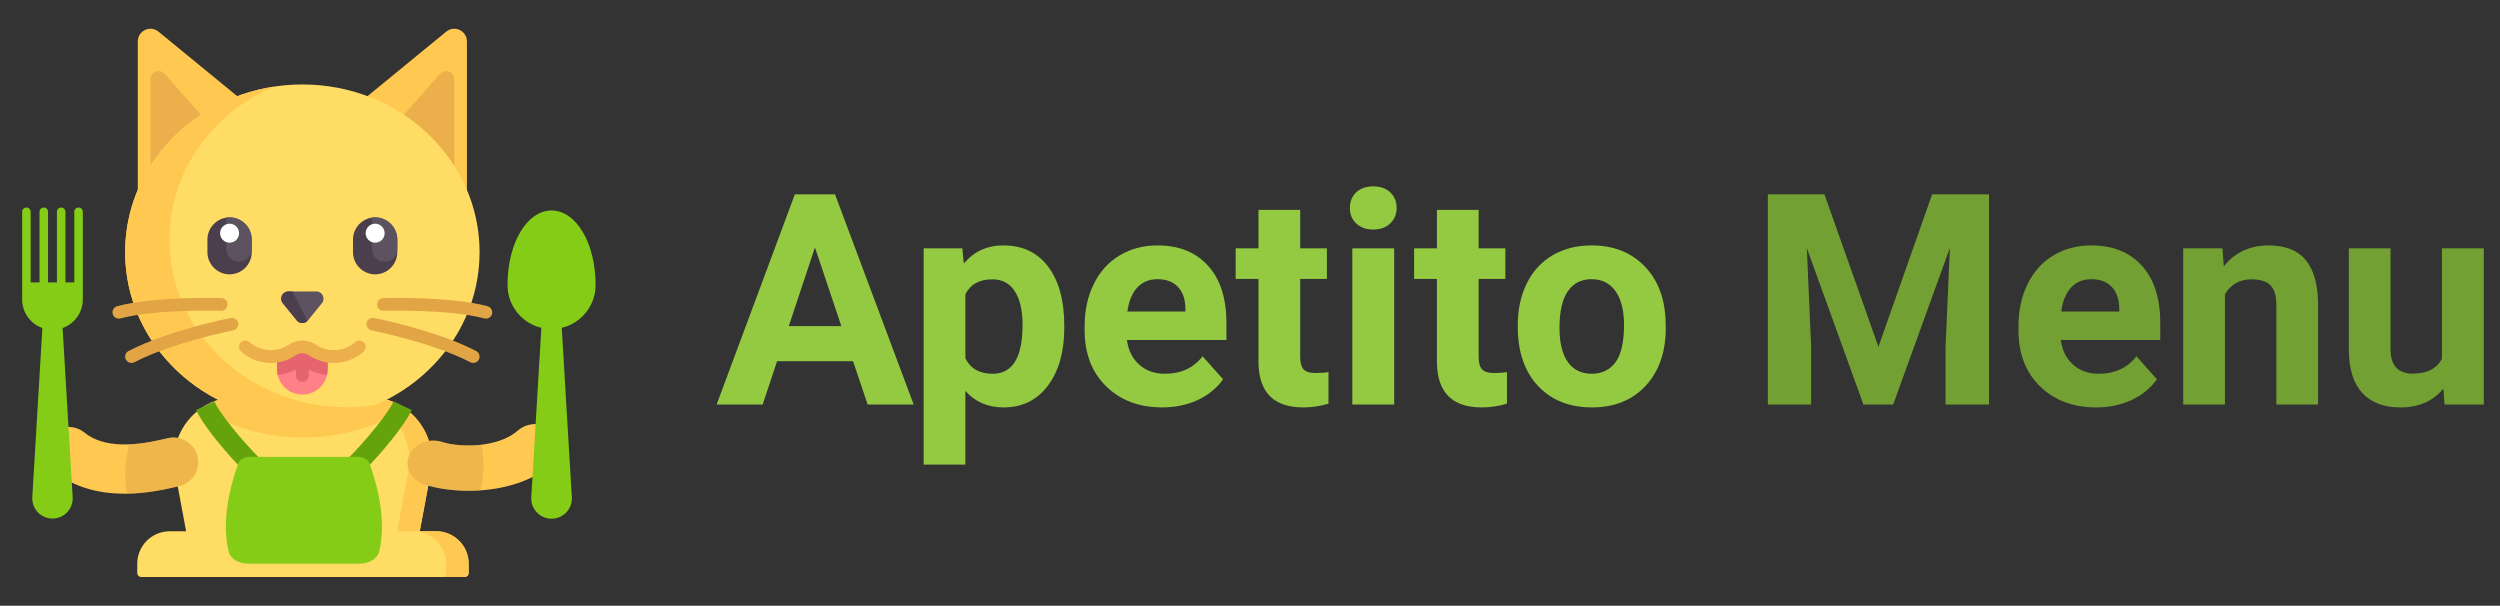 <svg width="2435" height="590" viewBox="0 0 2435 590" fill="none" xmlns="http://www.w3.org/2000/svg">
<rect x="0" y="0" width="2435" height="590" fill="#333333" stroke="none"/>
<path d="M456.47 549.08V558.08C456.47 560.24 454.71 562 452.55 562H137.59C135.43 562 133.67 560.24 133.67 558.08V549.07C133.67 531.62 147.82 517.46 165.27 517.46H181.28L170.49 459.51C165.96 435.21 176.39 411.46 195.45 397.98C201.7 393.56 208.88 390.25 216.76 388.38L225.79 386.23L228.28 385.64H361.85L364.36 386.24L373.37 388.38C381.26 390.25 388.44 393.56 394.69 397.98C413.74 411.47 424.17 435.22 419.64 459.51L408.85 517.46H424.86C442.32 517.46 456.47 531.62 456.47 549.08V549.08Z" fill="#FFDC64"/>
<path d="M456.47 549.084V558.078C456.47 560.239 454.71 562 452.55 562H430.55C432.71 562 434.47 560.239 434.47 558.078V549.084C434.47 531.615 420.32 517.458 402.86 517.458H386.85L397.64 459.51C402.17 435.218 391.74 411.467 372.69 397.98C366.44 393.558 359.26 390.246 351.37 388.375L339.85 385.644H361.85L373.37 388.375C381.26 390.246 388.44 393.558 394.69 397.98C413.74 411.467 424.17 435.218 419.64 459.51L408.85 517.458H424.86C442.32 517.458 456.47 531.615 456.47 549.084V549.084Z" fill="#FFC850"/>
<path d="M394.69 397.98C365.94 415.689 331.74 425.974 295.07 425.974C258.4 425.974 224.2 415.689 195.45 397.98C201.7 393.558 208.88 390.246 216.76 388.375L228.28 385.644H361.85L373.37 388.375C381.26 390.246 388.44 393.558 394.69 397.98Z" fill="#FFC850"/>
<path d="M364.35 386.24V413.07C342.95 421.39 319.56 425.97 295.07 425.97C270.58 425.97 247.2 421.38 225.79 413.06V386.23L228.28 385.64H361.85L364.35 386.24Z" fill="#FFC850"/>
<path d="M434.68 30.784C442.738 24.237 454.786 29.971 454.786 40.353V205.559L319.159 125.416L434.68 30.784Z" fill="#FFC850"/>
<path d="M442.456 198.273L359.876 149.477L428.681 71.907C433.492 66.484 442.456 69.886 442.456 77.136V198.273Z" fill="#EBAF4B"/>
<path d="M154.318 30.784C146.26 24.237 134.213 29.971 134.213 40.353V205.559L269.84 125.416L154.318 30.784Z" fill="#FFC850"/>
<path d="M146.542 198.273L229.122 149.477L160.317 71.907C155.506 66.484 146.542 69.886 146.542 77.136C146.542 77.136 146.542 198.273 146.542 198.273Z" fill="#EBAF4B"/>
<path d="M294.499 409C389.834 409 467.118 335.857 467.118 245.631C467.118 155.405 389.834 82.263 294.499 82.263C199.165 82.263 121.881 155.405 121.881 245.631C121.881 335.857 199.165 409 294.499 409Z" fill="#FFDC64"/>
<path d="M319.159 347.352V359.681C319.159 373.301 308.119 384.341 294.499 384.341C280.88 384.341 269.84 373.301 269.84 359.681V347.352L294.499 335.022L319.159 347.352Z" fill="#FF8087"/>
<path d="M308.113 283.882H280.886C275.008 283.882 271.753 290.696 275.449 295.267L289.063 312.11C291.861 315.571 297.138 315.571 299.937 312.11L313.551 295.267C317.245 290.696 313.991 283.882 308.113 283.882Z" fill="#5D5360"/>
<path d="M460.944 353.516C459.987 353.516 459.015 353.294 458.105 352.821C420.83 333.439 362.49 321.921 361.903 321.807C358.561 321.156 356.382 317.918 357.032 314.576C357.686 311.232 360.891 309.049 364.263 309.706C366.719 310.184 424.922 321.668 463.795 341.882C466.814 343.453 467.991 347.173 466.419 350.196C465.321 352.306 463.172 353.516 460.944 353.516Z" fill="#E1A546"/>
<path d="M473.283 310.365C472.754 310.365 472.215 310.296 471.679 310.151C437.125 300.862 374.293 302.626 373.673 302.653C370.212 302.752 367.424 300.079 367.325 296.677C367.222 293.273 369.899 290.431 373.301 290.329C375.95 290.245 438.589 288.487 474.883 298.243C478.169 299.128 480.118 302.508 479.235 305.798C478.494 308.55 476.005 310.362 473.283 310.365Z" fill="#E1A546"/>
<path d="M337.653 396.67C242.32 396.67 165.037 323.528 165.037 233.302C165.037 167.047 206.735 110.047 266.626 84.413C184.552 97.028 121.883 164.39 121.883 245.631C121.883 335.858 199.166 409 294.499 409C319.828 409 343.857 403.795 365.527 394.52C356.45 395.915 347.146 396.67 337.653 396.67Z" fill="#FFC850"/>
<path d="M128.054 353.516C125.826 353.516 123.677 352.309 122.578 350.196C121.007 347.174 122.184 343.453 125.203 341.881C164.077 321.668 222.278 310.184 224.735 309.706C228.079 309.034 231.312 311.235 231.965 314.576C232.616 317.917 230.436 321.156 227.095 321.807C226.508 321.921 168.167 333.438 130.893 352.821C129.983 353.294 129.011 353.516 128.054 353.516Z" fill="#E1A546"/>
<path d="M115.715 310.365C112.994 310.365 110.505 308.55 109.764 305.798C108.882 302.508 110.83 299.128 114.117 298.243C150.414 288.483 213.043 290.254 215.699 290.329C219.1 290.431 221.776 293.273 221.674 296.677C221.571 300.079 218.624 302.776 215.326 302.653C214.694 302.632 151.853 300.861 117.32 310.151C116.784 310.296 116.245 310.365 115.715 310.365Z" fill="#E1A546"/>
<path d="M223.603 267.208C211.736 267.208 202.026 257.499 202.026 245.631V233.302C202.026 221.434 211.736 211.725 223.603 211.725C235.471 211.725 245.181 221.434 245.181 233.302V245.631C245.181 257.498 235.471 267.208 223.603 267.208Z" fill="#4B3F4E"/>
<path d="M223.603 211.725C222.548 211.725 221.536 211.889 220.521 212.038V242.549C220.521 249.359 226.041 254.879 232.851 254.879C239.661 254.879 245.181 249.359 245.181 242.549V233.302C245.181 221.434 235.47 211.725 223.603 211.725Z" fill="#5D5360"/>
<path d="M223.605 236.387C228.712 236.387 232.852 232.247 232.852 227.14C232.852 222.032 228.712 217.892 223.605 217.892C218.498 217.892 214.358 222.032 214.358 227.14C214.358 232.247 218.498 236.387 223.605 236.387Z" fill="white"/>
<path d="M365.395 267.208C353.527 267.208 343.818 257.499 343.818 245.631V233.302C343.818 221.434 353.527 211.725 365.395 211.725C377.263 211.725 386.972 221.434 386.972 233.302V245.631C386.972 257.498 377.263 267.208 365.395 267.208Z" fill="#4B3F4E"/>
<path d="M365.395 211.725C364.34 211.725 363.328 211.889 362.313 212.038V242.549C362.313 249.359 367.833 254.879 374.642 254.879C381.452 254.879 386.972 249.359 386.972 242.549V233.302C386.972 221.434 377.263 211.725 365.395 211.725Z" fill="#5D5360"/>
<path d="M365.393 236.387C370.501 236.387 374.641 232.247 374.641 227.14C374.641 222.032 370.501 217.892 365.393 217.892C360.286 217.892 356.146 222.032 356.146 227.14C356.146 232.247 360.286 236.387 365.393 236.387Z" fill="white"/>
<path d="M299.268 312.373L285.654 285.424C285.407 284.935 285.269 284.399 285.082 283.881H280.886C275.008 283.881 271.753 290.695 275.448 295.266L289.062 312.109C291.703 315.376 296.489 315.447 299.378 312.546C299.345 312.483 299.302 312.439 299.268 312.373Z" fill="#4B3F4E"/>
<path d="M294.499 335.022L269.84 347.352V359.681C269.84 361.638 270.125 363.517 270.555 365.341C276.759 364.572 282.751 362.775 288.334 360.018V365.846C288.334 369.25 291.094 372.011 294.499 372.011C297.904 372.011 300.665 369.251 300.665 365.846V360.019C306.249 362.775 312.24 364.573 318.444 365.341C318.874 363.517 319.159 361.637 319.159 359.681V347.352L294.499 335.022Z" fill="#E6646E"/>
<path d="M325.324 353.516C316.603 353.516 308.199 350.924 301.025 346.02C297.184 343.396 291.817 343.396 287.97 346.02C280.8 350.924 272.395 353.516 263.675 353.516C253.064 353.516 242.844 349.591 234.897 342.465C232.363 340.19 232.152 336.291 234.425 333.757C236.697 331.222 240.587 331.012 243.133 333.284C253.485 342.573 269.687 343.588 281.014 335.84C289.081 330.331 299.921 330.331 307.982 335.84C319.313 343.585 335.516 342.567 345.869 333.287C348.4 331.018 352.295 331.222 354.574 333.763C356.847 336.297 356.633 340.196 354.099 342.468C346.151 349.594 335.934 353.516 325.324 353.516Z" fill="#EBAF4B"/>
<path d="M243.662 464.006C236.578 459.208 201.12 420.811 191 399.361L208.723 391.001C217.049 408.649 249.612 444.078 254.714 447.828L243.662 464.006Z" fill="#65A30D"/>
<path d="M348.338 464.007L337.349 447.782L337.286 447.827C342.386 444.078 374.951 408.648 383.277 391L401 399.36C390.88 420.81 355.422 459.208 348.338 464.007Z" fill="#65A30D"/>
<path d="M368.977 538.07C373.267 522.745 375.068 493.296 359.842 451.213C358.518 447.554 353.758 445 348.334 445H243.666C238.241 445 233.482 447.554 232.158 451.213C216.933 493.296 218.733 522.745 223.023 538.07C224.796 544.406 232.707 549 241.989 549C270.187 549 321.812 549 350.008 549C359.291 549.001 367.203 544.406 368.977 538.07Z" fill="#84CC16"/>
<path d="M456.665 478C439.763 478 424.404 475.468 413.471 471.957C400.474 467.78 393.783 455.119 398.526 443.676C403.27 432.232 417.653 426.342 430.648 430.517C448.922 436.388 485.64 435.831 504.235 419.46C514.018 410.847 529.88 410.847 539.662 419.46C549.446 428.074 549.446 442.038 539.662 450.651C516.356 471.171 484.429 478 456.665 478Z" fill="#FFC850"/>
<path opacity="0.5" d="M468.846 433.149C454.552 434.868 440.121 433.561 430.647 430.517C417.653 426.342 403.268 432.232 398.525 443.676C393.782 455.118 400.473 467.78 413.47 471.957C424.403 475.468 439.762 478 456.664 478C460.312 478 464.032 477.879 467.794 477.627C469.854 469.743 470.949 461.565 470.949 453.178C470.949 446.347 470.225 439.656 468.846 433.149Z" fill="#E1A546"/>
<path d="M121.273 480.876C98.482 480.876 73.251 475.851 51.857 458.463C41.568 450.099 40.017 434.991 48.395 424.719C56.773 414.446 71.909 412.899 82.197 421.261C105.722 440.383 144.716 431.207 163.455 426.798C176.371 423.757 189.309 431.747 192.353 444.641C195.398 457.535 187.396 470.451 174.479 473.489C162.663 476.269 143.084 480.876 121.273 480.876Z" fill="#FFC850"/>
<path opacity="0.5" d="M163.455 426.798C154.368 428.936 140.515 432.188 125.976 432.796C123.435 442.454 122.078 452.545 122.078 462.928C122.078 469.012 122.55 474.992 123.444 480.848C144.377 480.557 163.058 476.177 174.48 473.488C187.396 470.448 195.398 457.533 192.354 444.64C189.309 431.747 176.371 423.757 163.455 426.798Z" fill="#E1A546"/>
<path d="M580.1 277.59C580.1 236.308 560.898 205.01 537.211 205.01C513.525 205.011 494.324 236.308 494.325 277.589C494.325 297.856 508.387 314.828 527.283 319.309L517.488 483.788C517.443 484.33 517.418 484.877 517.417 485.431C517.417 496.362 526.28 505.225 537.212 505.225C548.144 505.224 557.006 496.363 557.006 485.431C557.006 484.877 556.981 484.33 556.936 483.788L547.14 319.309C566.037 314.829 580.1 297.857 580.1 277.59Z" fill="#84CC16"/>
<path d="M76.521 202.121C74.229 202.121 72.371 203.978 72.371 206.271L72.371 275.043L63.737 275.043L63.737 206.271C63.737 203.979 61.88 202.121 59.587 202.121C57.295 202.121 55.437 203.978 55.436 206.271L55.436 275.043H46.803L46.803 206.271C46.803 203.979 44.945 202.121 42.653 202.121C40.36 202.121 38.503 203.978 38.502 206.271L38.502 275.043L29.869 275.043L29.869 206.271C29.869 203.979 28.011 202.121 25.718 202.121C23.426 202.121 21.569 203.978 21.568 206.271L21.568 291.645C21.568 304.512 29.793 315.451 41.269 319.508L31.488 483.742C31.444 484.281 31.419 484.826 31.418 485.377C31.418 496.258 40.239 505.079 51.12 505.078C62.001 505.078 70.822 496.257 70.822 485.377C70.822 484.826 70.796 484.281 70.752 483.742L60.971 319.509C72.447 315.451 80.672 304.511 80.672 291.645L80.672 206.271C80.672 203.979 78.814 202.121 76.521 202.121Z" fill="#84CC16"/>
<path d="M830.875 351.812H756.906L742.844 394H697.984L774.203 189.25H813.297L889.938 394H845.078L830.875 351.812ZM768.297 317.641H819.484L793.75 241L768.297 317.641ZM1036.61 319.328C1036.61 342.766 1031.27 361.562 1020.58 375.719C1009.98 389.781 995.641 396.812 977.547 396.812C962.172 396.812 949.75 391.469 940.281 380.781V452.5H899.641V241.844H937.328L938.734 256.75C948.578 244.938 961.422 239.031 977.266 239.031C996.016 239.031 1010.59 245.969 1021 259.844C1031.41 273.719 1036.61 292.844 1036.61 317.219V319.328ZM995.969 316.375C995.969 302.219 993.438 291.297 988.375 283.609C983.406 275.922 976.141 272.078 966.578 272.078C953.828 272.078 945.062 276.953 940.281 286.703V349C945.25 359.031 954.109 364.047 966.859 364.047C986.266 364.047 995.969 348.156 995.969 316.375ZM1131.95 396.812C1109.64 396.812 1091.45 389.969 1077.39 376.281C1063.42 362.594 1056.44 344.359 1056.44 321.578V317.641C1056.44 302.359 1059.39 288.719 1065.3 276.719C1071.2 264.625 1079.55 255.344 1090.33 248.875C1101.2 242.312 1113.58 239.031 1127.45 239.031C1148.27 239.031 1164.62 245.594 1176.53 258.719C1188.53 271.844 1194.53 290.453 1194.53 314.547V331.141H1097.64C1098.95 341.078 1102.89 349.047 1109.45 355.047C1116.11 361.047 1124.5 364.047 1134.62 364.047C1150.28 364.047 1162.52 358.375 1171.33 347.031L1191.3 369.391C1185.2 378.016 1176.95 384.766 1166.55 389.641C1156.14 394.422 1144.61 396.812 1131.95 396.812ZM1127.31 271.938C1119.25 271.938 1112.69 274.656 1107.62 280.094C1102.66 285.531 1099.47 293.312 1098.06 303.438H1154.59V300.203C1154.41 291.203 1151.97 284.266 1147.28 279.391C1142.59 274.422 1135.94 271.938 1127.31 271.938ZM1266.39 204.438V241.844H1292.41V271.656H1266.39V347.594C1266.39 353.219 1267.47 357.25 1269.62 359.688C1271.78 362.125 1275.91 363.344 1282 363.344C1286.5 363.344 1290.48 363.016 1293.95 362.359V393.156C1285.98 395.594 1277.78 396.812 1269.34 396.812C1240.84 396.812 1226.31 382.422 1225.75 353.641V271.656H1203.53V241.844H1225.75V204.438H1266.39ZM1357.94 394H1317.16V241.844H1357.94V394ZM1314.77 202.469C1314.77 196.375 1316.78 191.359 1320.81 187.422C1324.94 183.484 1330.52 181.516 1337.55 181.516C1344.48 181.516 1350.02 183.484 1354.14 187.422C1358.27 191.359 1360.33 196.375 1360.33 202.469C1360.33 208.656 1358.22 213.719 1354 217.656C1349.88 221.594 1344.39 223.562 1337.55 223.562C1330.7 223.562 1325.17 221.594 1320.95 217.656C1316.83 213.719 1314.77 208.656 1314.77 202.469ZM1440.2 204.438V241.844H1466.22V271.656H1440.2V347.594C1440.2 353.219 1441.28 357.25 1443.44 359.688C1445.59 362.125 1449.72 363.344 1455.81 363.344C1460.31 363.344 1464.3 363.016 1467.77 362.359V393.156C1459.8 395.594 1451.59 396.812 1443.16 396.812C1414.66 396.812 1400.12 382.422 1399.56 353.641V271.656H1377.34V241.844H1399.56V204.438H1440.2ZM1478.31 316.516C1478.31 301.422 1481.22 287.969 1487.03 276.156C1492.84 264.344 1501.19 255.203 1512.06 248.734C1523.03 242.266 1535.73 239.031 1550.17 239.031C1570.7 239.031 1587.44 245.312 1600.38 257.875C1613.41 270.438 1620.67 287.5 1622.17 309.062L1622.45 319.469C1622.45 342.812 1615.94 361.562 1602.91 375.719C1589.88 389.781 1572.39 396.812 1550.45 396.812C1528.52 396.812 1510.98 389.781 1497.86 375.719C1484.83 361.656 1478.31 342.531 1478.31 318.344V316.516ZM1518.95 319.469C1518.95 333.906 1521.67 344.969 1527.11 352.656C1532.55 360.25 1540.33 364.047 1550.45 364.047C1560.3 364.047 1567.98 360.297 1573.52 352.797C1579.05 345.203 1581.81 333.109 1581.81 316.516C1581.81 302.359 1579.05 291.391 1573.52 283.609C1567.98 275.828 1560.2 271.938 1550.17 271.938C1540.23 271.938 1532.55 275.828 1527.11 283.609C1521.67 291.297 1518.95 303.25 1518.95 319.469Z" fill="#94C942"/>
<path d="M1777 189.25L1829.59 337.75L1881.91 189.25H1937.31V394H1894.98V338.031L1899.2 241.422L1843.94 394H1814.97L1759.84 241.562L1764.06 338.031V394H1721.88V189.25H1777ZM2041.52 396.812C2019.2 396.812 2001.02 389.969 1986.95 376.281C1972.98 362.594 1966 344.359 1966 321.578V317.641C1966 302.359 1968.95 288.719 1974.86 276.719C1980.77 264.625 1989.11 255.344 1999.89 248.875C2010.77 242.312 2023.14 239.031 2037.02 239.031C2057.83 239.031 2074.19 245.594 2086.09 258.719C2098.09 271.844 2104.09 290.453 2104.09 314.547V331.141H2007.2C2008.52 341.078 2012.45 349.047 2019.02 355.047C2025.67 361.047 2034.06 364.047 2044.19 364.047C2059.84 364.047 2072.08 358.375 2080.89 347.031L2100.86 369.391C2094.77 378.016 2086.52 384.766 2076.11 389.641C2065.7 394.422 2054.17 396.812 2041.52 396.812ZM2036.88 271.938C2028.81 271.938 2022.25 274.656 2017.19 280.094C2012.22 285.531 2009.03 293.312 2007.62 303.438H2064.16V300.203C2063.97 291.203 2061.53 284.266 2056.84 279.391C2052.16 274.422 2045.5 271.938 2036.88 271.938ZM2164.7 241.844L2165.97 259.422C2176.84 245.828 2191.42 239.031 2209.7 239.031C2225.83 239.031 2237.83 243.766 2245.7 253.234C2253.58 262.703 2257.61 276.859 2257.8 295.703V394H2217.16V296.688C2217.16 288.062 2215.28 281.828 2211.53 277.984C2207.78 274.047 2201.55 272.078 2192.83 272.078C2181.39 272.078 2172.81 276.953 2167.09 286.703V394H2126.45V241.844H2164.7ZM2379.86 378.531C2369.83 390.719 2355.95 396.812 2338.23 396.812C2321.92 396.812 2309.45 392.125 2300.83 382.75C2292.3 373.375 2287.94 359.641 2287.75 341.547V241.844H2328.39V340.141C2328.39 355.984 2335.61 363.906 2350.05 363.906C2363.83 363.906 2373.3 359.125 2378.45 349.562V241.844H2419.23V394H2380.98L2379.86 378.531Z" fill="#73A032"/>
</svg>
